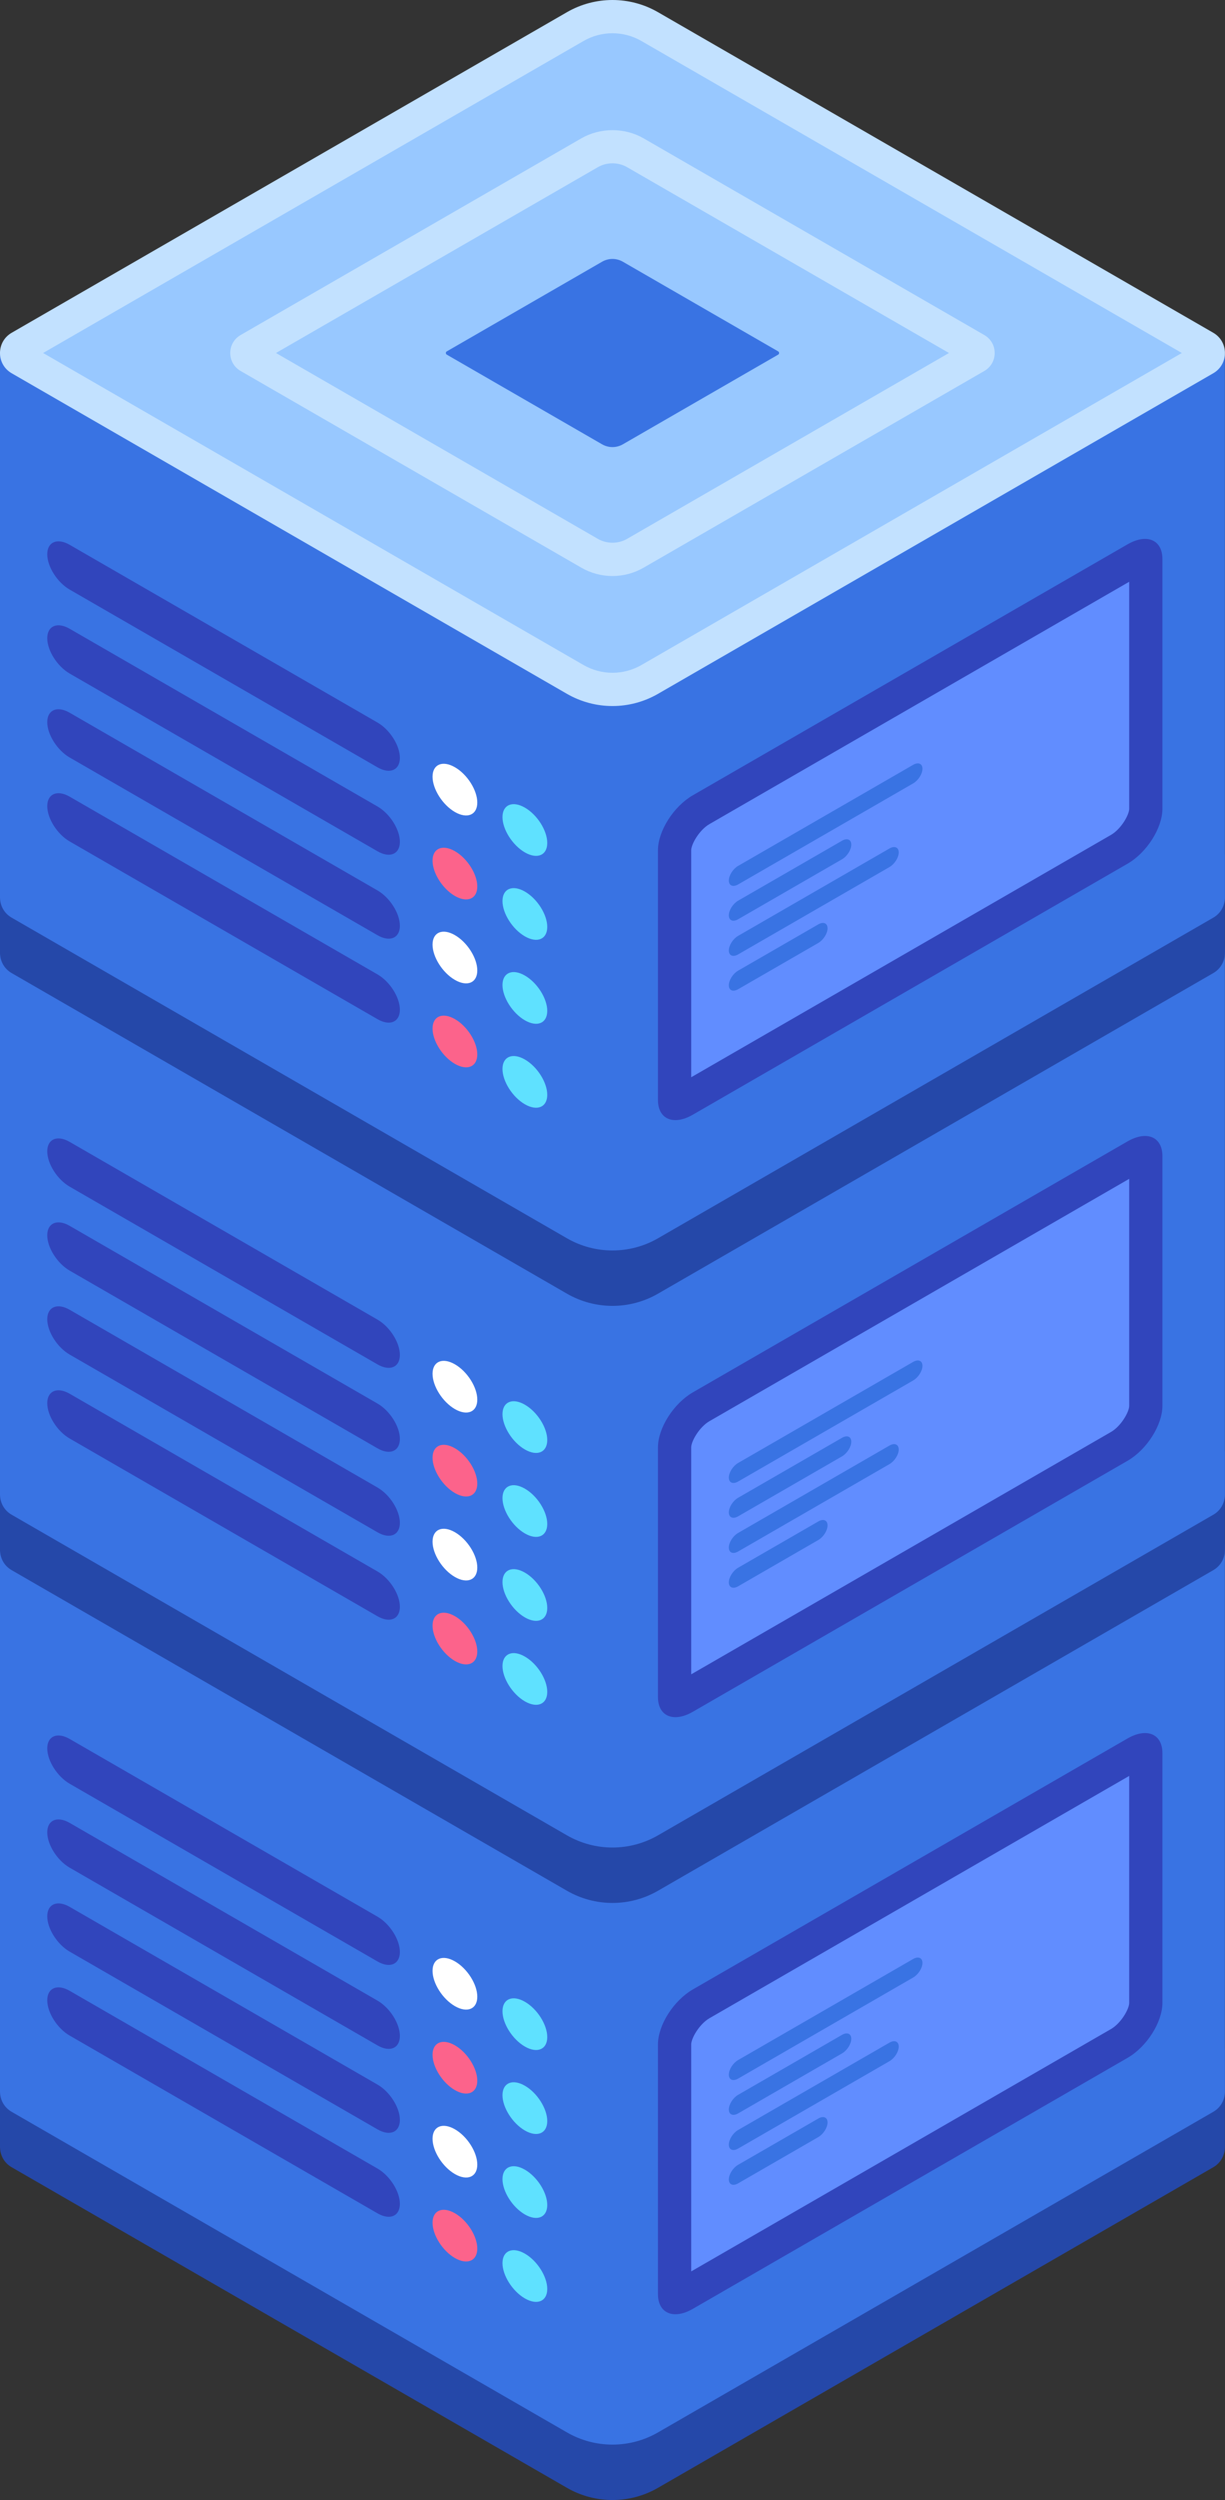 <?xml version="1.0" encoding="UTF-8"?><svg xmlns="http://www.w3.org/2000/svg" xmlns:xlink="http://www.w3.org/1999/xlink" height="400.0" preserveAspectRatio="xMidYMid meet" version="1.0" viewBox="0.0 0.0 196.0 400.0" width="196.0" zoomAndPan="magnify"><rect x="0.0" y="0.0" width="196.0" height="400.0" fill="#333333" stroke="none"/><defs><clipPath id="a"><path d="M 0 327 L 195.988 327 L 195.988 400 L 0 400 Z M 0 327"/></clipPath><clipPath id="b"><path d="M 0 247 L 195.988 247 L 195.988 392 L 0 392 Z M 0 247"/></clipPath><clipPath id="c"><path d="M 0 191 L 195.988 191 L 195.988 305 L 0 305 Z M 0 191"/></clipPath><clipPath id="d"><path d="M 0 232 L 195.988 232 L 195.988 305 L 0 305 Z M 0 232"/></clipPath><clipPath id="e"><path d="M 0 152 L 195.988 152 L 195.988 296 L 0 296 Z M 0 152"/></clipPath><clipPath id="f"><path d="M 0 95 L 195.988 95 L 195.988 209 L 0 209 Z M 0 95"/></clipPath><clipPath id="g"><path d="M 0 136 L 195.988 136 L 195.988 209 L 0 209 Z M 0 136"/></clipPath><clipPath id="h"><path d="M 0 56 L 195.988 56 L 195.988 201 L 0 201 Z M 0 56"/></clipPath><clipPath id="i"><path d="M 0 0 L 195.988 0 L 195.988 113 L 0 113 Z M 0 0"/></clipPath></defs><g><g clip-path="url(#a)" id="change1_5"><path d="M 0 327.77 L 0 343.645 L 0.008 343.645 C 0.047 344.859 0.664 346.062 1.871 346.758 L 90.707 398.047 C 95.219 400.652 100.773 400.652 105.285 398.047 L 194.121 346.758 C 195.324 346.062 195.941 344.859 195.984 343.645 L 195.984 343.637 C 195.988 343.559 195.988 343.477 195.984 343.398 L 195.984 327.77 L 0 327.77" fill="#2548a9"/></g><g clip-path="url(#b)" id="change2_16"><path d="M 0 247.781 L 0 334.777 L 0.008 334.777 C 0.047 335.996 0.664 337.195 1.871 337.891 L 90.707 389.18 C 95.219 391.785 100.773 391.785 105.285 389.18 L 194.121 337.891 C 195.324 337.195 195.941 335.996 195.984 334.777 L 195.984 334.77 C 195.988 334.691 195.988 334.613 195.984 334.531 L 195.984 247.781 L 0 247.781" fill="#3973e3"/></g><g id="change1_2"><path d="M 97.996 301.367 C 95.906 301.367 93.848 300.812 92.035 299.77 L 3.199 248.48 C 2.73 248.207 2.66 247.777 2.66 247.543 C 2.66 247.312 2.73 246.879 3.199 246.605 L 92.035 195.316 C 93.848 194.273 95.906 193.723 97.996 193.723 C 100.086 193.723 102.145 194.273 103.953 195.316 L 192.793 246.605 C 193.262 246.879 193.332 247.312 193.332 247.543 C 193.332 247.777 193.262 248.207 192.793 248.48 L 103.953 299.77 C 102.145 300.812 100.086 301.367 97.996 301.367" fill="#2548a9"/></g><g clip-path="url(#c)" id="change1_1"><path d="M 97.996 191.062 C 95.48 191.062 92.961 191.711 90.707 193.016 L 1.871 244.305 C -0.625 245.742 -0.625 249.344 1.871 250.781 L 90.707 302.074 C 92.961 303.375 95.48 304.027 97.996 304.027 C 100.512 304.027 103.031 303.375 105.285 302.074 L 194.121 250.781 C 196.613 249.344 196.613 245.742 194.121 244.305 L 105.285 193.016 C 103.031 191.711 100.512 191.062 97.996 191.062 Z M 97.996 196.383 C 99.617 196.383 101.219 196.809 102.625 197.621 L 189.094 247.543 L 102.625 297.465 C 101.219 298.277 99.617 298.707 97.996 298.707 C 96.371 298.707 94.773 298.277 93.367 297.465 L 6.898 247.543 L 93.367 197.621 C 94.773 196.809 96.371 196.383 97.996 196.383" fill="#2548a9"/></g><g id="change3_1"><path d="M 60.398 306.664 L 11.145 278.23 C 9.168 277.086 7.562 277.766 7.562 279.742 C 7.562 281.723 9.168 284.25 11.145 285.395 L 60.398 313.832 C 62.379 314.973 63.98 314.293 63.98 312.316 C 63.98 310.34 62.379 307.809 60.398 306.664" fill="#3145bc"/></g><g id="change3_2"><path d="M 60.398 320.098 L 11.145 291.66 C 9.168 290.52 7.562 291.195 7.562 293.176 C 7.562 295.152 9.168 297.684 11.145 298.824 L 60.398 327.262 C 62.379 328.406 63.98 327.727 63.98 325.75 C 63.98 323.77 62.379 321.242 60.398 320.098" fill="#3145bc"/></g><g id="change3_3"><path d="M 60.398 333.531 L 11.145 305.094 C 9.168 303.953 7.562 304.633 7.562 306.609 C 7.562 308.586 9.168 311.117 11.145 312.258 L 60.398 340.695 C 62.379 341.84 63.98 341.16 63.98 339.184 C 63.98 337.203 62.379 334.672 60.398 333.531" fill="#3145bc"/></g><g id="change4_1"><path d="M 72.785 313.816 C 70.809 312.676 69.207 313.355 69.207 315.332 C 69.207 317.312 70.809 319.84 72.785 320.98 C 74.766 322.125 76.367 321.445 76.367 319.469 C 76.367 317.488 74.766 314.961 72.785 313.816" fill="#fff"/></g><g id="change5_1"><path d="M 83.98 320.281 C 82.004 319.141 80.398 319.816 80.398 321.793 C 80.398 323.773 82.004 326.305 83.98 327.445 C 85.961 328.586 87.562 327.91 87.562 325.93 C 87.562 323.953 85.961 321.422 83.98 320.281" fill="#5fe1ff"/></g><g id="change6_1"><path d="M 72.785 327.25 C 70.809 326.109 69.207 326.785 69.207 328.766 C 69.207 330.742 70.809 333.273 72.785 334.414 C 74.766 335.559 76.367 334.879 76.367 332.902 C 76.367 330.922 74.766 328.395 72.785 327.25" fill="#fc638b"/></g><g id="change5_2"><path d="M 83.98 333.715 C 82.004 332.57 80.398 333.25 80.398 335.227 C 80.398 337.207 82.004 339.734 83.98 340.879 C 85.961 342.02 87.562 341.344 87.562 339.363 C 87.562 337.387 85.961 334.855 83.98 333.715" fill="#5fe1ff"/></g><g id="change4_2"><path d="M 72.785 340.684 C 70.809 339.539 69.207 340.219 69.207 342.195 C 69.207 344.176 70.809 346.707 72.785 347.848 C 74.766 348.988 76.367 348.312 76.367 346.336 C 76.367 344.355 74.766 341.824 72.785 340.684" fill="#fff"/></g><g id="change5_3"><path d="M 83.98 347.145 C 82.004 346.004 80.398 346.684 80.398 348.66 C 80.398 350.641 82.004 353.168 83.98 354.312 C 85.961 355.453 87.562 354.773 87.562 352.797 C 87.562 350.816 85.961 348.289 83.98 347.145" fill="#5fe1ff"/></g><g id="change3_4"><path d="M 60.398 346.965 L 11.145 318.527 C 9.168 317.387 7.562 318.062 7.562 320.043 C 7.562 322.02 9.168 324.551 11.145 325.691 L 60.398 354.129 C 62.379 355.27 63.98 354.594 63.98 352.613 C 63.98 350.637 62.379 348.105 60.398 346.965" fill="#3145bc"/></g><g id="change6_2"><path d="M 72.785 354.117 C 70.809 352.977 69.207 353.652 69.207 355.629 C 69.207 357.609 70.809 360.141 72.785 361.281 C 74.766 362.422 76.367 361.746 76.367 359.766 C 76.367 357.789 74.766 355.258 72.785 354.117" fill="#fc638b"/></g><g id="change5_4"><path d="M 83.98 360.578 C 82.004 359.438 80.398 360.113 80.398 362.094 C 80.398 364.07 82.004 366.602 83.98 367.742 C 85.961 368.887 87.562 368.207 87.562 366.23 C 87.562 364.25 85.961 361.723 83.98 360.578" fill="#5fe1ff"/></g><g id="change7_1"><path d="M 108.008 367.617 C 107.973 367.523 107.934 367.344 107.934 367.055 L 107.934 327.109 C 107.934 325.199 109.75 322.016 112.184 320.613 L 181.742 280.453 C 182.535 279.996 183.023 279.945 183.195 279.945 C 183.219 279.945 183.238 279.945 183.258 279.945 C 183.289 280.039 183.332 280.223 183.332 280.508 L 183.332 320.453 C 183.332 322.363 181.512 325.547 179.082 326.949 L 109.523 367.109 C 108.73 367.57 108.238 367.617 108.066 367.617 C 108.043 367.617 108.023 367.617 108.008 367.617" fill="#618dff"/></g><g id="change3_5"><path d="M 183.195 277.285 C 182.379 277.285 181.426 277.562 180.41 278.148 L 110.852 318.309 C 107.77 320.09 105.273 324.027 105.273 327.109 L 105.273 367.055 C 105.273 369.121 106.398 370.277 108.066 370.277 C 108.887 370.277 109.84 370 110.852 369.414 L 180.41 329.254 C 183.492 327.477 185.988 323.535 185.988 320.453 L 185.988 280.508 C 185.988 278.441 184.867 277.285 183.195 277.285 Z M 180.672 284.145 L 180.672 320.453 C 180.672 321.445 179.363 323.719 177.754 324.648 L 110.594 363.422 L 110.594 327.109 C 110.594 326.117 111.902 323.848 113.512 322.914 L 180.672 284.145" fill="#3145bc"/></g><g id="change2_2"><path d="M 146.105 313.434 L 118.098 329.605 C 117.277 330.078 116.613 331.125 116.613 331.945 C 116.613 332.766 117.277 333.047 118.098 332.574 L 146.105 316.402 C 146.926 315.93 147.594 314.883 147.594 314.062 C 147.594 313.242 146.926 312.961 146.105 313.434" fill="#3973e3"/></g><g id="change2_3"><path d="M 134.723 325.574 L 118.098 335.172 C 117.277 335.645 116.613 336.695 116.613 337.516 C 116.613 338.336 117.277 338.617 118.098 338.145 L 134.723 328.543 C 135.543 328.07 136.207 327.023 136.207 326.203 C 136.207 325.383 135.543 325.102 134.723 325.574" fill="#3973e3"/></g><g id="change2_4"><path d="M 142.312 326.82 L 118.098 340.797 C 117.277 341.273 116.613 342.32 116.613 343.141 C 116.613 343.961 117.277 344.242 118.098 343.77 L 142.312 329.789 C 143.133 329.316 143.797 328.27 143.797 327.445 C 143.797 326.629 143.133 326.348 142.312 326.82" fill="#3973e3"/></g><g id="change2_5"><path d="M 130.93 338.961 L 118.098 346.367 C 117.277 346.84 116.613 347.891 116.613 348.711 C 116.613 349.527 117.277 349.812 118.098 349.336 L 130.93 341.93 C 131.746 341.457 132.41 340.406 132.41 339.59 C 132.41 338.77 131.746 338.488 130.93 338.961" fill="#3973e3"/></g><g clip-path="url(#d)" id="change1_4"><path d="M 0 232.234 L 0 248.113 L 0.008 248.113 C 0.047 249.332 0.664 250.531 1.871 251.227 L 90.707 302.516 C 95.219 305.121 100.773 305.121 105.285 302.516 L 194.121 251.227 C 195.324 250.531 195.941 249.332 195.984 248.113 L 195.984 248.105 C 195.988 248.027 195.988 247.945 195.984 247.867 L 195.984 232.234 L 0 232.234" fill="#2548a9"/></g><g clip-path="url(#e)" id="change2_15"><path d="M 0 152.25 L 0 239.246 L 0.008 239.246 C 0.047 240.465 0.664 241.664 1.871 242.359 L 90.707 293.648 C 95.219 296.254 100.773 296.254 105.285 293.648 L 194.121 242.359 C 195.324 241.664 195.941 240.465 195.984 239.246 L 195.984 239.242 C 195.988 239.16 195.988 239.082 195.984 239 L 195.984 152.25 L 0 152.25" fill="#3973e3"/></g><g id="change1_3"><path d="M 97.996 205.836 C 95.906 205.836 93.848 205.281 92.035 204.238 L 3.199 152.949 C 2.73 152.68 2.66 152.246 2.66 152.012 C 2.66 151.781 2.73 151.348 3.199 151.078 L 92.035 99.785 C 93.848 98.742 95.906 98.191 97.996 98.191 C 100.086 98.191 102.145 98.742 103.953 99.785 L 192.793 151.078 C 193.262 151.348 193.332 151.781 193.332 152.012 C 193.332 152.246 193.262 152.68 192.793 152.949 L 103.953 204.238 C 102.145 205.281 100.086 205.836 97.996 205.836" fill="#2548a9"/></g><g clip-path="url(#f)" id="change1_6"><path d="M 97.996 95.531 C 95.48 95.531 92.961 96.184 90.707 97.484 L 1.871 148.773 C -0.625 150.215 -0.625 153.812 1.871 155.254 L 90.707 206.543 C 92.961 207.844 95.48 208.496 97.996 208.496 C 100.512 208.496 103.031 207.844 105.285 206.543 L 194.121 155.254 C 196.613 153.812 196.613 150.215 194.121 148.773 L 105.285 97.484 C 103.031 96.184 100.512 95.531 97.996 95.531 Z M 97.996 100.852 C 99.617 100.852 101.219 101.277 102.625 102.09 L 189.094 152.012 L 102.625 201.934 C 101.219 202.746 99.617 203.176 97.996 203.176 C 96.371 203.176 94.773 202.746 93.367 201.934 L 6.898 152.012 L 93.367 102.09 C 94.773 101.277 96.371 100.852 97.996 100.852" fill="#2548a9"/></g><g id="change3_6"><path d="M 60.398 211.137 L 11.145 182.699 C 9.168 181.559 7.562 182.234 7.562 184.215 C 7.562 186.191 9.168 188.723 11.145 189.863 L 60.398 218.301 C 62.379 219.441 63.98 218.766 63.98 216.785 C 63.98 214.809 62.379 212.277 60.398 211.137" fill="#3145bc"/></g><g id="change3_7"><path d="M 60.398 224.566 L 11.145 196.133 C 9.168 194.988 7.562 195.668 7.562 197.645 C 7.562 199.625 9.168 202.152 11.145 203.297 L 60.398 231.73 C 62.379 232.875 63.98 232.195 63.98 230.219 C 63.98 228.238 62.379 225.711 60.398 224.566" fill="#3145bc"/></g><g id="change3_8"><path d="M 60.398 238 L 11.145 209.562 C 9.168 208.422 7.562 209.102 7.562 211.078 C 7.562 213.059 9.168 215.586 11.145 216.73 L 60.398 245.164 C 62.379 246.309 63.98 245.629 63.98 243.652 C 63.98 241.672 62.379 239.145 60.398 238" fill="#3145bc"/></g><g id="change4_3"><path d="M 72.785 218.289 C 70.809 217.145 69.207 217.824 69.207 219.801 C 69.207 221.781 70.809 224.309 72.785 225.453 C 74.766 226.594 76.367 225.914 76.367 223.938 C 76.367 221.961 74.766 219.43 72.785 218.289" fill="#fff"/></g><g id="change5_5"><path d="M 83.98 224.75 C 82.004 223.609 80.398 224.285 80.398 226.266 C 80.398 228.242 82.004 230.773 83.98 231.914 C 85.961 233.059 87.562 232.379 87.562 230.398 C 87.562 228.422 85.961 225.895 83.98 224.75" fill="#5fe1ff"/></g><g id="change6_3"><path d="M 72.785 231.719 C 70.809 230.578 69.207 231.258 69.207 233.234 C 69.207 235.211 70.809 237.742 72.785 238.883 C 74.766 240.027 76.367 239.348 76.367 237.371 C 76.367 235.391 74.766 232.863 72.785 231.719" fill="#fc638b"/></g><g id="change5_6"><path d="M 83.98 238.184 C 82.004 237.039 80.398 237.719 80.398 239.695 C 80.398 241.676 82.004 244.203 83.98 245.348 C 85.961 246.488 87.562 245.812 87.562 243.832 C 87.562 241.855 85.961 239.324 83.98 238.184" fill="#5fe1ff"/></g><g id="change4_4"><path d="M 72.785 245.152 C 70.809 244.012 69.207 244.688 69.207 246.668 C 69.207 248.645 70.809 251.176 72.785 252.316 C 74.766 253.461 76.367 252.781 76.367 250.805 C 76.367 248.824 74.766 246.297 72.785 245.152" fill="#fff"/></g><g id="change5_7"><path d="M 83.98 251.617 C 82.004 250.473 80.398 251.152 80.398 253.129 C 80.398 255.109 82.004 257.637 83.98 258.781 C 85.961 259.922 87.562 259.242 87.562 257.266 C 87.562 255.289 85.961 252.758 83.98 251.617" fill="#5fe1ff"/></g><g id="change3_9"><path d="M 60.398 251.434 L 11.145 222.996 C 9.168 221.855 7.562 222.531 7.562 224.512 C 7.562 226.488 9.168 229.02 11.145 230.16 L 60.398 258.598 C 62.379 259.738 63.98 259.062 63.98 257.086 C 63.98 255.105 62.379 252.574 60.398 251.434" fill="#3145bc"/></g><g id="change6_4"><path d="M 72.785 258.586 C 70.809 257.441 69.207 258.121 69.207 260.102 C 69.207 262.078 70.809 264.605 72.785 265.75 C 74.766 266.891 76.367 266.215 76.367 264.234 C 76.367 262.258 74.766 259.727 72.785 258.586" fill="#fc638b"/></g><g id="change5_8"><path d="M 83.98 265.051 C 82.004 263.906 80.398 264.586 80.398 266.562 C 80.398 268.539 82.004 271.07 83.98 272.215 C 85.961 273.355 87.562 272.676 87.562 270.699 C 87.562 268.723 85.961 266.191 83.98 265.051" fill="#5fe1ff"/></g><g id="change7_2"><path d="M 108.008 272.086 C 107.973 271.992 107.934 271.812 107.934 271.523 L 107.934 231.578 C 107.934 229.672 109.75 226.484 112.184 225.082 L 181.742 184.922 C 182.535 184.465 183.023 184.414 183.195 184.414 C 183.219 184.414 183.238 184.414 183.258 184.418 C 183.289 184.508 183.332 184.691 183.332 184.977 L 183.332 224.922 C 183.332 226.832 181.512 230.016 179.082 231.422 L 109.523 271.578 C 108.73 272.039 108.238 272.09 108.066 272.09 C 108.043 272.09 108.023 272.086 108.008 272.086" fill="#618dff"/></g><g id="change3_10"><path d="M 183.195 181.754 C 182.379 181.754 181.426 182.031 180.41 182.617 L 110.852 222.777 C 107.77 224.559 105.273 228.496 105.273 231.578 L 105.273 271.523 C 105.273 273.594 106.398 274.746 108.066 274.746 C 108.887 274.746 109.84 274.469 110.852 273.883 L 180.41 233.723 C 183.492 231.945 185.988 228.004 185.988 224.922 L 185.988 184.977 C 185.988 182.91 184.867 181.754 183.195 181.754 Z M 180.672 188.613 L 180.672 224.922 C 180.672 225.914 179.363 228.188 177.754 229.117 L 110.594 267.891 L 110.594 231.578 C 110.594 230.59 111.902 228.316 113.512 227.387 L 180.672 188.613" fill="#3145bc"/></g><g id="change2_6"><path d="M 146.105 217.902 L 118.098 234.074 C 117.277 234.547 116.613 235.598 116.613 236.414 C 116.613 237.234 117.277 237.516 118.098 237.043 L 146.105 220.875 C 146.926 220.398 147.594 219.352 147.594 218.531 C 147.594 217.711 146.926 217.43 146.105 217.902" fill="#3973e3"/></g><g id="change2_7"><path d="M 134.723 230.047 L 118.098 239.641 C 117.277 240.113 116.613 241.164 116.613 241.984 C 116.613 242.805 117.277 243.086 118.098 242.613 L 134.723 233.016 C 135.543 232.539 136.207 231.492 136.207 230.672 C 136.207 229.852 135.543 229.57 134.723 230.047" fill="#3973e3"/></g><g id="change2_8"><path d="M 142.312 231.289 L 118.098 245.27 C 117.277 245.742 116.613 246.789 116.613 247.609 C 116.613 248.43 117.277 248.711 118.098 248.238 L 142.312 234.258 C 143.133 233.785 143.797 232.738 143.797 231.918 C 143.797 231.098 143.133 230.816 142.312 231.289" fill="#3973e3"/></g><g id="change2_9"><path d="M 130.93 243.43 L 118.098 250.836 C 117.277 251.309 116.613 252.359 116.613 253.18 C 116.613 254 117.277 254.277 118.098 253.809 L 130.93 246.398 C 131.746 245.926 132.41 244.879 132.41 244.059 C 132.41 243.238 131.746 242.957 130.93 243.43" fill="#3973e3"/></g><g clip-path="url(#g)" id="change1_7"><path d="M 0 136.707 L 0 152.582 L 0.008 152.582 C 0.047 153.801 0.664 155 1.871 155.695 L 90.707 206.984 C 95.219 209.59 100.773 209.59 105.285 206.984 L 194.121 155.695 C 195.324 155 195.941 153.801 195.984 152.582 L 195.984 152.574 C 195.988 152.496 195.988 152.418 195.984 152.336 L 195.984 136.707 L 0 136.707" fill="#2548a9"/></g><g clip-path="url(#h)" id="change2_1"><path d="M 0 56.723 L 0 143.719 L 0.008 143.719 C 0.047 144.934 0.664 146.133 1.871 146.828 L 90.707 198.121 C 95.219 200.723 100.773 200.723 105.285 198.121 L 194.121 146.828 C 195.324 146.133 195.941 144.934 195.984 143.719 L 195.984 143.711 C 195.988 143.629 195.988 143.551 195.984 143.473 L 195.984 56.723 L 0 56.723" fill="#3973e3"/></g><g id="change8_1"><path d="M 97.996 110.305 C 95.906 110.305 93.848 109.754 92.035 108.707 L 3.199 57.418 C 2.73 57.148 2.66 56.715 2.66 56.48 C 2.66 56.25 2.73 55.816 3.199 55.547 L 92.035 4.258 C 93.848 3.211 95.906 2.66 97.996 2.66 C 100.086 2.66 102.145 3.211 103.953 4.258 L 192.793 55.547 C 193.262 55.816 193.332 56.25 193.332 56.48 C 193.332 56.715 193.262 57.148 192.793 57.418 L 103.953 108.707 C 102.145 109.754 100.086 110.305 97.996 110.305" fill="#98c8ff"/></g><g clip-path="url(#i)" id="change9_2"><path d="M 97.996 0 C 95.48 0 92.961 0.652 90.707 1.953 L 1.871 53.242 C -0.625 54.684 -0.625 58.281 1.871 59.723 L 90.707 111.012 C 92.961 112.312 95.48 112.965 97.996 112.965 C 100.512 112.965 103.031 112.312 105.285 111.012 L 194.121 59.723 C 196.613 58.281 196.613 54.684 194.121 53.242 L 105.285 1.953 C 103.031 0.652 100.512 0 97.996 0 Z M 97.996 5.32 C 99.617 5.32 101.219 5.746 102.625 6.559 L 189.094 56.48 L 102.625 106.406 C 101.219 107.215 99.617 107.645 97.996 107.645 C 96.371 107.645 94.773 107.215 93.367 106.406 L 6.898 56.48 L 93.367 6.559 C 94.773 5.746 96.371 5.32 97.996 5.32" fill="#c2e1ff"/></g><g id="change8_2"><path d="M 97.996 89.508 C 96.715 89.508 95.449 89.168 94.34 88.527 L 39.832 57.059 C 39.543 56.891 39.5 56.625 39.5 56.48 C 39.5 56.34 39.543 56.074 39.832 55.906 L 94.34 24.438 C 95.449 23.797 96.715 23.461 97.996 23.461 C 99.277 23.461 100.543 23.797 101.652 24.438 L 156.16 55.906 C 156.449 56.074 156.492 56.34 156.492 56.48 C 156.492 56.625 156.449 56.891 156.16 57.059 L 101.652 88.527 C 100.543 89.168 99.277 89.508 97.996 89.508" fill="#98c8ff"/></g><g id="change9_1"><path d="M 44.156 56.48 L 95.668 86.223 C 97.082 87.039 98.91 87.039 100.324 86.223 L 151.836 56.48 L 100.324 26.742 C 98.91 25.926 97.082 25.926 95.668 26.742 Z M 97.996 92.164 C 96.25 92.164 94.523 91.703 93.012 90.828 L 38.504 59.359 C 37.461 58.758 36.84 57.684 36.84 56.48 C 36.84 55.281 37.461 54.207 38.5 53.605 L 93.012 22.137 C 96.039 20.387 99.953 20.387 102.98 22.137 L 157.488 53.605 C 158.531 54.207 159.148 55.281 159.148 56.48 C 159.148 57.684 158.531 58.758 157.488 59.359 L 102.98 90.828 C 101.469 91.703 99.742 92.164 97.996 92.164" fill="#c2e1ff"/></g><g id="change3_11"><path d="M 60.398 115.605 L 11.145 87.168 C 9.168 86.027 7.562 86.703 7.562 88.684 C 7.562 90.66 9.168 93.191 11.145 94.332 L 60.398 122.77 C 62.379 123.91 63.98 123.234 63.98 121.254 C 63.98 119.277 62.379 116.746 60.398 115.605" fill="#3145bc"/></g><g id="change3_12"><path d="M 60.398 129.035 L 11.145 100.602 C 9.168 99.461 7.562 100.137 7.562 102.113 C 7.562 104.094 9.168 106.621 11.145 107.766 L 60.398 136.203 C 62.379 137.344 63.98 136.664 63.98 134.688 C 63.98 132.711 62.379 130.18 60.398 129.035" fill="#3145bc"/></g><g id="change3_13"><path d="M 60.398 142.469 L 11.145 114.035 C 9.168 112.891 7.562 113.57 7.562 115.547 C 7.562 117.527 9.168 120.055 11.145 121.199 L 60.398 149.633 C 62.379 150.777 63.98 150.098 63.98 148.121 C 63.98 146.141 62.379 143.613 60.398 142.469" fill="#3145bc"/></g><g id="change4_5"><path d="M 72.785 122.758 C 70.809 121.613 69.207 122.293 69.207 124.27 C 69.207 126.25 70.809 128.777 72.785 129.922 C 74.766 131.062 76.367 130.387 76.367 128.406 C 76.367 126.43 74.766 123.898 72.785 122.758" fill="#fff"/></g><g id="change5_9"><path d="M 83.98 129.219 C 82.004 128.078 80.398 128.754 80.398 130.734 C 80.398 132.711 82.004 135.242 83.98 136.383 C 85.961 137.527 87.562 136.848 87.562 134.871 C 87.562 132.891 85.961 130.363 83.98 129.219" fill="#5fe1ff"/></g><g id="change6_5"><path d="M 72.785 136.188 C 70.809 135.047 69.207 135.727 69.207 137.703 C 69.207 139.684 70.809 142.211 72.785 143.355 C 74.766 144.496 76.367 143.816 76.367 141.84 C 76.367 139.859 74.766 137.332 72.785 136.188" fill="#fc638b"/></g><g id="change5_10"><path d="M 83.98 142.652 C 82.004 141.512 80.398 142.188 80.398 144.168 C 80.398 146.145 82.004 148.676 83.98 149.816 C 85.961 150.957 87.562 150.281 87.562 148.305 C 87.562 146.324 85.961 143.793 83.98 142.652" fill="#5fe1ff"/></g><g id="change4_6"><path d="M 72.785 149.621 C 70.809 148.48 69.207 149.156 69.207 151.137 C 69.207 153.113 70.809 155.645 72.785 156.785 C 74.766 157.93 76.367 157.25 76.367 155.273 C 76.367 153.293 74.766 150.766 72.785 149.621" fill="#fff"/></g><g id="change5_11"><path d="M 83.98 156.086 C 82.004 154.941 80.398 155.621 80.398 157.598 C 80.398 159.578 82.004 162.105 83.98 163.25 C 85.961 164.391 87.562 163.715 87.562 161.734 C 87.562 159.758 85.961 157.227 83.98 156.086" fill="#5fe1ff"/></g><g id="change3_14"><path d="M 60.398 155.902 L 11.145 127.465 C 9.168 126.324 7.562 127.004 7.562 128.98 C 7.562 130.957 9.168 133.488 11.145 134.629 L 60.398 163.066 C 62.379 164.211 63.98 163.531 63.98 161.555 C 63.98 159.574 62.379 157.047 60.398 155.902" fill="#3145bc"/></g><g id="change6_6"><path d="M 72.785 163.055 C 70.809 161.914 69.207 162.59 69.207 164.57 C 69.207 166.547 70.809 169.078 72.785 170.219 C 74.766 171.359 76.367 170.684 76.367 168.703 C 76.367 166.727 74.766 164.195 72.785 163.055" fill="#fc638b"/></g><g id="change5_12"><path d="M 83.98 169.52 C 82.004 168.375 80.398 169.055 80.398 171.031 C 80.398 173.012 82.004 175.539 83.98 176.684 C 85.961 177.824 87.562 177.145 87.562 175.168 C 87.562 173.191 85.961 170.66 83.98 169.52" fill="#5fe1ff"/></g><g id="change7_3"><path d="M 108.008 176.555 C 107.973 176.461 107.934 176.281 107.934 175.996 L 107.934 136.047 C 107.934 134.141 109.75 130.957 112.184 129.551 L 181.742 89.391 C 182.535 88.934 183.023 88.883 183.195 88.883 C 183.219 88.883 183.238 88.887 183.258 88.887 C 183.289 88.977 183.332 89.16 183.332 89.445 L 183.332 129.395 C 183.332 131.301 181.512 134.484 179.082 135.891 L 109.523 176.051 C 108.73 176.508 108.238 176.559 108.066 176.559 C 108.043 176.559 108.023 176.555 108.008 176.555" fill="#618dff"/></g><g id="change3_15"><path d="M 183.195 86.223 C 182.379 86.223 181.426 86.504 180.41 87.09 L 110.852 127.246 C 107.77 129.027 105.273 132.969 105.273 136.047 L 105.273 175.996 C 105.273 178.062 106.398 179.219 108.066 179.219 C 108.887 179.219 109.84 178.938 110.852 178.352 L 180.41 138.191 C 183.492 136.414 185.988 132.473 185.988 129.395 L 185.988 89.445 C 185.988 87.379 184.867 86.223 183.195 86.223 Z M 180.672 93.082 L 180.672 129.395 C 180.672 130.383 179.363 132.656 177.754 133.586 L 110.594 172.359 L 110.594 136.047 C 110.594 135.059 111.902 132.785 113.512 131.855 L 180.672 93.082" fill="#3145bc"/></g><g id="change2_10"><path d="M 97.996 71.535 C 97.41 71.535 96.836 71.379 96.328 71.086 L 71.484 56.742 C 71.355 56.668 71.336 56.547 71.336 56.48 C 71.336 56.418 71.355 56.297 71.484 56.223 L 96.328 41.879 C 96.836 41.586 97.41 41.43 97.996 41.43 C 98.582 41.43 99.156 41.586 99.664 41.879 L 124.508 56.223 C 124.637 56.297 124.656 56.418 124.656 56.48 C 124.656 56.547 124.637 56.668 124.508 56.742 L 99.664 71.086 C 99.156 71.379 98.582 71.535 97.996 71.535" fill="#3973e3"/></g><g id="change2_11"><path d="M 146.105 122.371 L 118.098 138.543 C 117.277 139.016 116.613 140.066 116.613 140.887 C 116.613 141.703 117.277 141.984 118.098 141.512 L 146.105 125.344 C 146.926 124.871 147.594 123.82 147.594 123 C 147.594 122.18 146.926 121.898 146.105 122.371" fill="#3973e3"/></g><g id="change2_12"><path d="M 134.723 134.516 L 118.098 144.109 C 117.277 144.586 116.613 145.633 116.613 146.453 C 116.613 147.273 117.277 147.555 118.098 147.082 L 134.723 137.484 C 135.543 137.012 136.207 135.961 136.207 135.141 C 136.207 134.32 135.543 134.039 134.723 134.516" fill="#3973e3"/></g><g id="change2_13"><path d="M 142.312 135.758 L 118.098 149.738 C 117.277 150.211 116.613 151.262 116.613 152.078 C 116.613 152.898 117.277 153.18 118.098 152.707 L 142.312 138.73 C 143.133 138.254 143.797 137.207 143.797 136.387 C 143.797 135.566 143.133 135.285 142.312 135.758" fill="#3973e3"/></g><g id="change2_14"><path d="M 130.93 147.898 L 118.098 155.305 C 117.277 155.777 116.613 156.828 116.613 157.648 C 116.613 158.469 117.277 158.75 118.098 158.277 L 130.93 150.871 C 131.746 150.395 132.41 149.348 132.41 148.527 C 132.41 147.707 131.746 147.426 130.93 147.898" fill="#3973e3"/></g></g></svg>